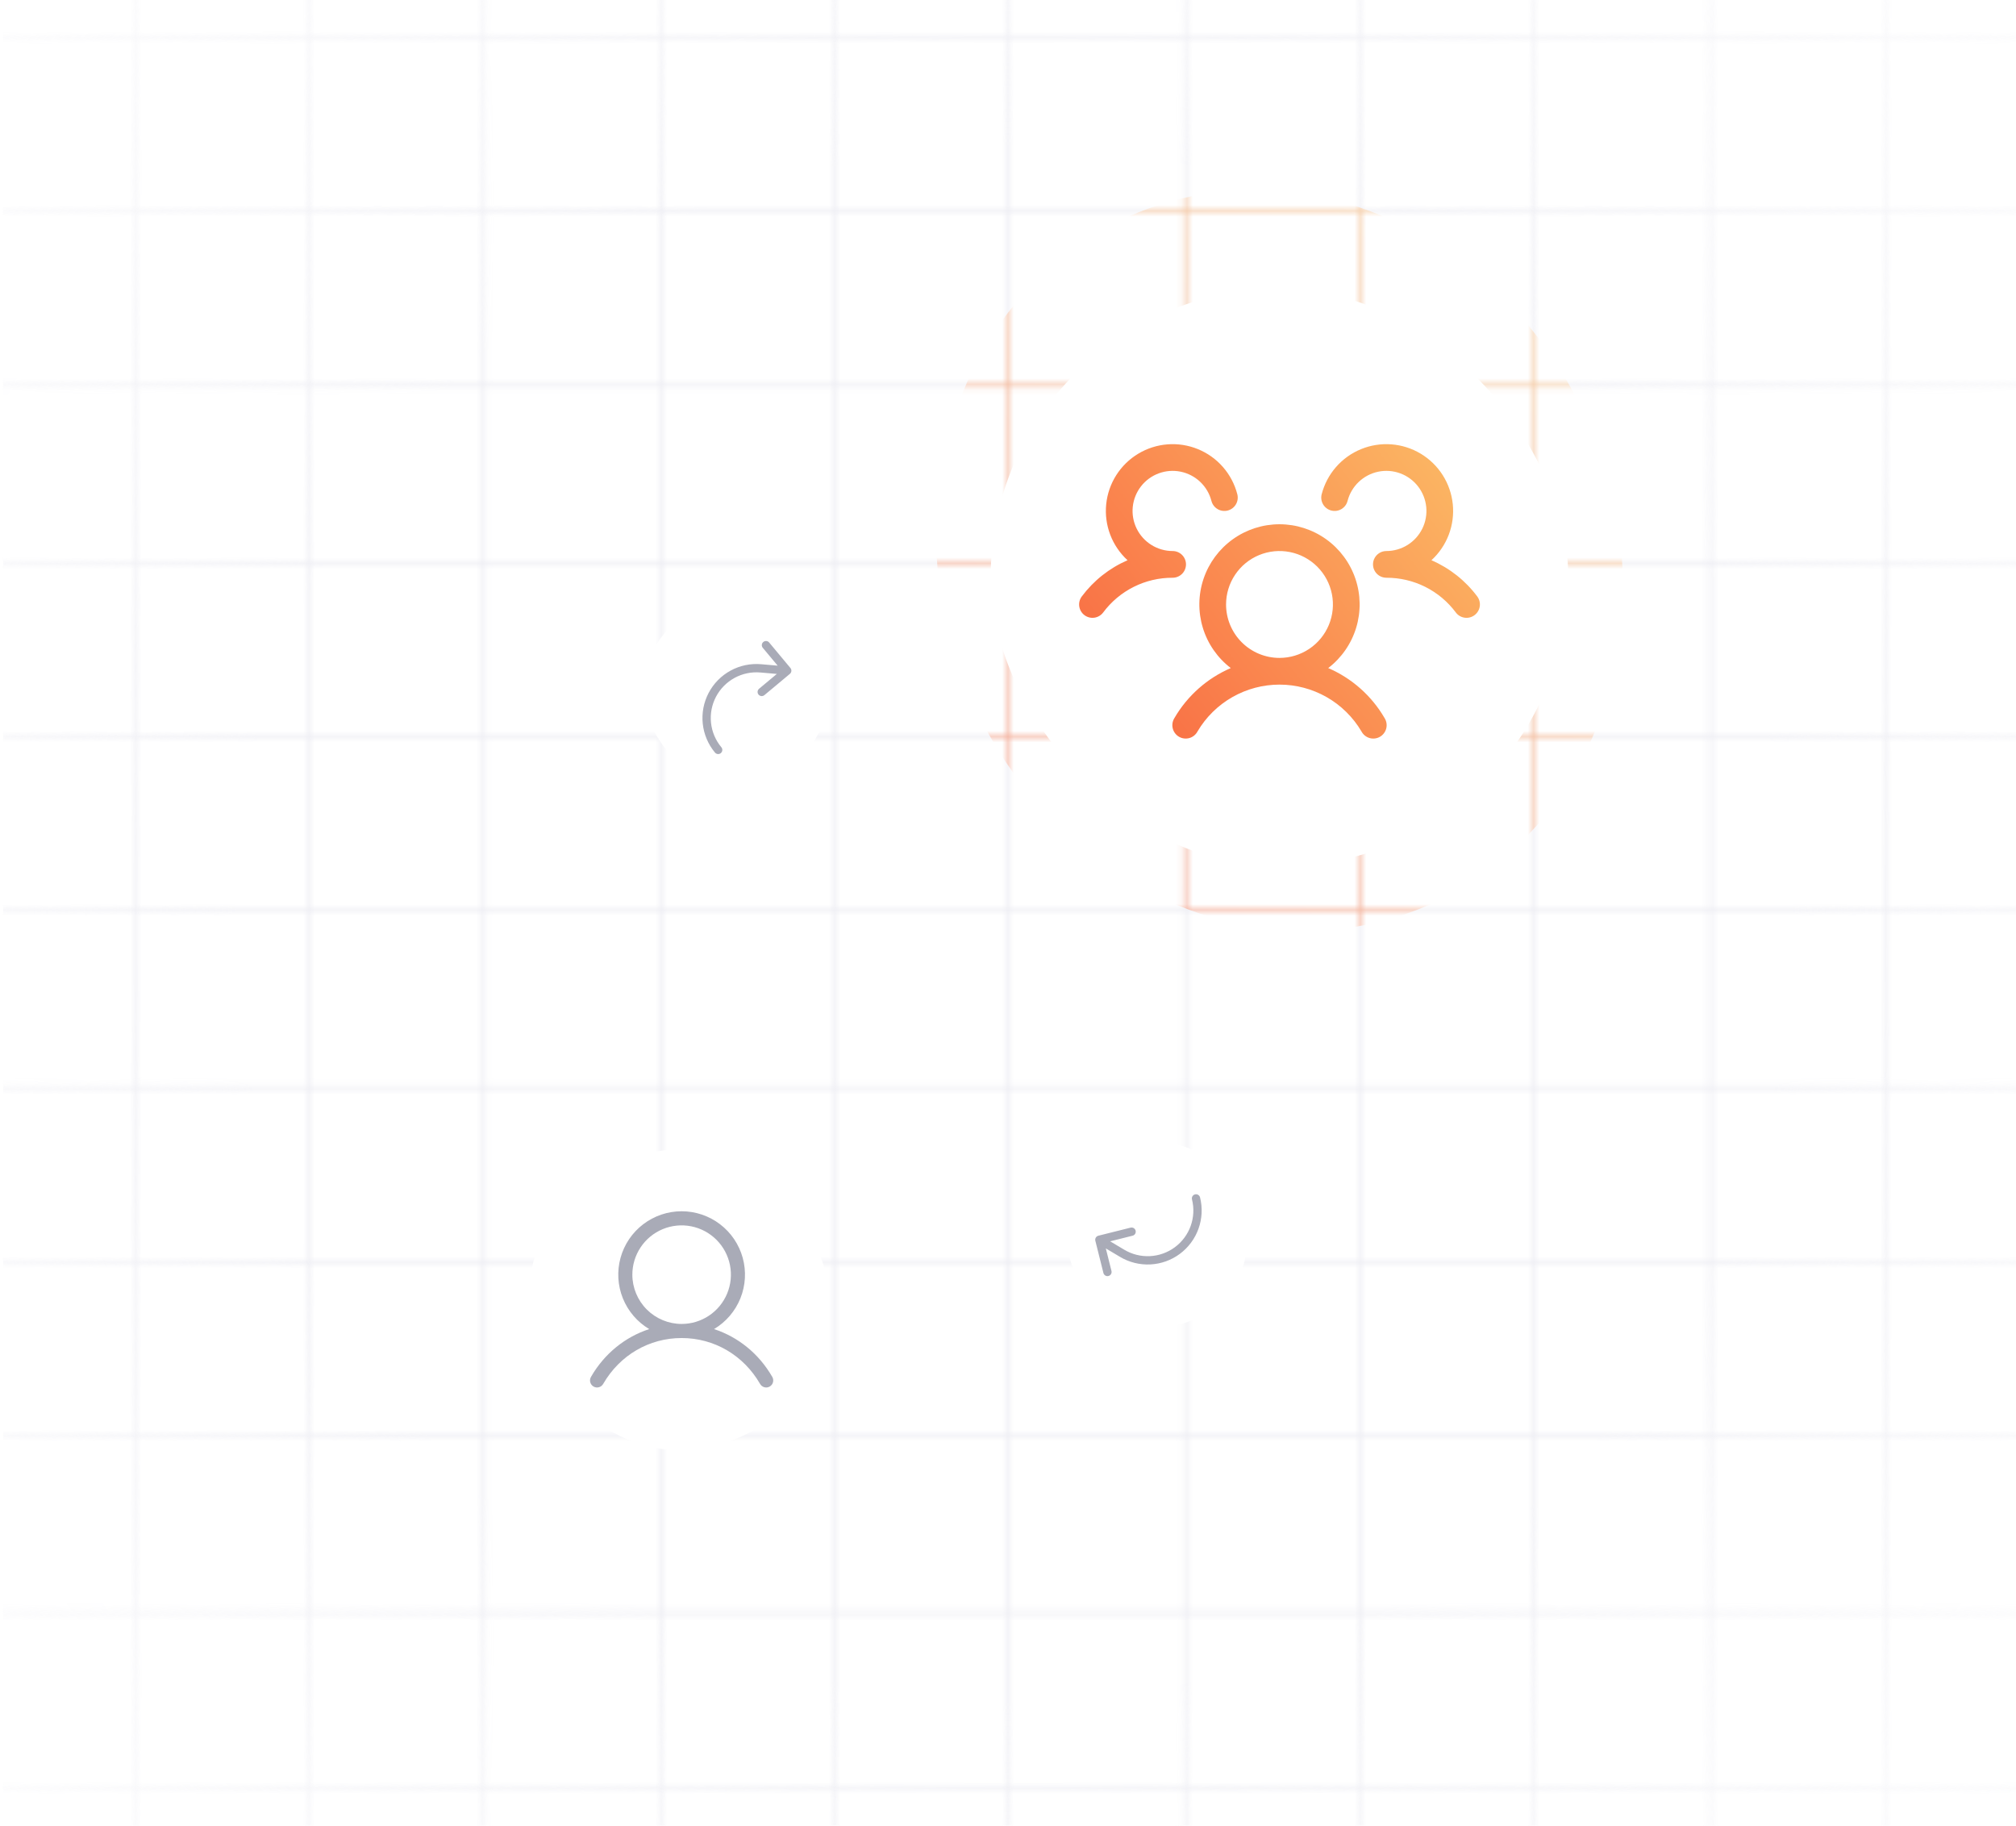 <svg width="349" height="316" viewBox="0 0 349 316" fill="none" xmlns="http://www.w3.org/2000/svg">
<g clip-path="url(#clip0_6100_23223)">
<g clip-path="url(#clip1_6100_23223)">
<mask id="mask0_6100_23223" style="mask-type:alpha" maskUnits="userSpaceOnUse" x="-99" y="-116" width="578" height="578">
<path d="M23.246 -24.065H-7.065V6.246H23.246V-24.065Z" stroke="#EDEDF3" stroke-width="0.341"/>
<path d="M53.558 -24.065H23.246V6.246H53.558V-24.065Z" stroke="#EDEDF3" stroke-width="0.341"/>
<path d="M83.87 -24.065H53.558V6.246H83.87V-24.065Z" stroke="#EDEDF3" stroke-width="0.341"/>
<path d="M114.181 -24.065H83.87V6.246H114.181V-24.065Z" stroke="#EDEDF3" stroke-width="0.341"/>
<path d="M144.492 -24.065H114.181V6.246H144.492V-24.065Z" stroke="#EDEDF3" stroke-width="0.341"/>
<path d="M174.804 -24.065H144.493V6.246H174.804V-24.065Z" stroke="#EDEDF3" stroke-width="0.341"/>
<path d="M205.116 -24.065H174.804V6.246H205.116V-24.065Z" stroke="#EDEDF3" stroke-width="0.341"/>
<path d="M235.427 -24.065H205.116V6.246H235.427V-24.065Z" stroke="#EDEDF3" stroke-width="0.341"/>
<path d="M265.739 -24.065H235.427V6.246H265.739V-24.065Z" stroke="#EDEDF3" stroke-width="0.341"/>
<path d="M296.051 -24.065H265.739V6.246H296.051V-24.065Z" stroke="#EDEDF3" stroke-width="0.341"/>
<path d="M326.362 -24.065H296.051V6.246H326.362V-24.065Z" stroke="#EDEDF3" stroke-width="0.341"/>
<path d="M356.674 -24.065H326.362V6.246H356.674V-24.065Z" stroke="#EDEDF3" stroke-width="0.341"/>
<path d="M23.246 6.247H-7.065V36.558H23.246V6.247Z" stroke="#EDEDF3" stroke-width="0.341"/>
<path d="M53.558 6.247H23.246V36.558H53.558V6.247Z" stroke="#EDEDF3" stroke-width="0.341"/>
<path d="M83.87 6.247H53.558V36.558H83.87V6.247Z" stroke="#EDEDF3" stroke-width="0.341"/>
<path d="M114.181 6.247H83.87V36.558H114.181V6.247Z" stroke="#EDEDF3" stroke-width="0.341"/>
<path d="M144.492 6.247H114.181V36.558H144.492V6.247Z" stroke="#EDEDF3" stroke-width="0.341"/>
<path d="M174.804 6.247H144.493V36.558H174.804V6.247Z" stroke="#EDEDF3" stroke-width="0.341"/>
<path d="M205.116 6.247H174.804V36.558H205.116V6.247Z" stroke="#EDEDF3" stroke-width="0.341"/>
<path d="M235.427 6.247H205.116V36.558H235.427V6.247Z" stroke="#EDEDF3" stroke-width="0.341"/>
<path d="M265.739 6.247H235.427V36.558H265.739V6.247Z" stroke="#EDEDF3" stroke-width="0.341"/>
<path d="M296.051 6.247H265.739V36.558H296.051V6.247Z" stroke="#EDEDF3" stroke-width="0.341"/>
<path d="M326.362 6.247H296.051V36.558H326.362V6.247Z" stroke="#EDEDF3" stroke-width="0.341"/>
<path d="M356.674 6.247H326.362V36.558H356.674V6.247Z" stroke="#EDEDF3" stroke-width="0.341"/>
<path d="M23.246 36.558H-7.065V66.87H23.246V36.558Z" stroke="#EDEDF3" stroke-width="0.341"/>
<path d="M53.558 36.558H23.246V66.87H53.558V36.558Z" stroke="#EDEDF3" stroke-width="0.341"/>
<path d="M83.87 36.558H53.558V66.87H83.87V36.558Z" stroke="#EDEDF3" stroke-width="0.341"/>
<path d="M114.181 36.558H83.87V66.87H114.181V36.558Z" stroke="#EDEDF3" stroke-width="0.341"/>
<path d="M144.492 36.558H114.181V66.87H144.492V36.558Z" stroke="#EDEDF3" stroke-width="0.341"/>
<path d="M174.804 36.558H144.493V66.87H174.804V36.558Z" stroke="#EDEDF3" stroke-width="0.341"/>
<path d="M205.116 36.558H174.804V66.87H205.116V36.558Z" stroke="#EDEDF3" stroke-width="0.341"/>
<path d="M235.427 36.558H205.116V66.87H235.427V36.558Z" stroke="#EDEDF3" stroke-width="0.341"/>
<path d="M265.739 36.558H235.427V66.87H265.739V36.558Z" stroke="#EDEDF3" stroke-width="0.341"/>
<path d="M296.051 36.558H265.739V66.87H296.051V36.558Z" stroke="#EDEDF3" stroke-width="0.341"/>
<path d="M326.362 36.558H296.051V66.87H326.362V36.558Z" stroke="#EDEDF3" stroke-width="0.341"/>
<path d="M356.674 36.558H326.362V66.87H356.674V36.558Z" stroke="#EDEDF3" stroke-width="0.341"/>
<path d="M23.246 66.87H-7.065V97.181H23.246V66.87Z" stroke="#EDEDF3" stroke-width="0.341"/>
<path d="M53.558 66.87H23.246V97.181H53.558V66.87Z" stroke="#EDEDF3" stroke-width="0.341"/>
<path d="M83.87 66.87H53.558V97.181H83.87V66.87Z" stroke="#EDEDF3" stroke-width="0.341"/>
<path d="M114.181 66.87H83.87V97.181H114.181V66.87Z" stroke="#EDEDF3" stroke-width="0.341"/>
<path d="M144.492 66.87H114.181V97.181H144.492V66.87Z" stroke="#EDEDF3" stroke-width="0.341"/>
<path d="M174.804 66.87H144.493V97.181H174.804V66.87Z" stroke="#EDEDF3" stroke-width="0.341"/>
<path d="M205.116 66.87H174.804V97.181H205.116V66.87Z" stroke="#EDEDF3" stroke-width="0.341"/>
<path d="M235.427 66.87H205.116V97.181H235.427V66.87Z" stroke="#EDEDF3" stroke-width="0.341"/>
<path d="M265.739 66.87H235.427V97.181H265.739V66.87Z" stroke="#EDEDF3" stroke-width="0.341"/>
<path d="M296.051 66.87H265.739V97.181H296.051V66.87Z" stroke="#EDEDF3" stroke-width="0.341"/>
<path d="M326.362 66.87H296.051V97.181H326.362V66.87Z" stroke="#EDEDF3" stroke-width="0.341"/>
<path d="M356.674 66.87H326.362V97.181H356.674V66.87Z" stroke="#EDEDF3" stroke-width="0.341"/>
<path d="M23.246 97.181H-7.065V127.493H23.246V97.181Z" stroke="#EDEDF3" stroke-width="0.341"/>
<path d="M53.558 97.181H23.246V127.493H53.558V97.181Z" stroke="#EDEDF3" stroke-width="0.341"/>
<path d="M83.87 97.181H53.558V127.493H83.87V97.181Z" stroke="#EDEDF3" stroke-width="0.341"/>
<path d="M114.181 97.181H83.87V127.493H114.181V97.181Z" stroke="#EDEDF3" stroke-width="0.341"/>
<path d="M144.492 97.181H114.181V127.493H144.492V97.181Z" stroke="#EDEDF3" stroke-width="0.341"/>
<path d="M174.804 97.181H144.493V127.493H174.804V97.181Z" stroke="#EDEDF3" stroke-width="0.341"/>
<path d="M205.116 97.181H174.804V127.493H205.116V97.181Z" stroke="#EDEDF3" stroke-width="0.341"/>
<path d="M235.427 97.181H205.116V127.493H235.427V97.181Z" stroke="#EDEDF3" stroke-width="0.341"/>
<path d="M265.739 97.181H235.427V127.493H265.739V97.181Z" stroke="#EDEDF3" stroke-width="0.341"/>
<path d="M296.051 97.181H265.739V127.493H296.051V97.181Z" stroke="#EDEDF3" stroke-width="0.341"/>
<path d="M326.362 97.181H296.051V127.493H326.362V97.181Z" stroke="#EDEDF3" stroke-width="0.341"/>
<path d="M356.674 97.181H326.362V127.493H356.674V97.181Z" stroke="#EDEDF3" stroke-width="0.341"/>
<path d="M23.246 127.493H-7.065V157.804H23.246V127.493Z" stroke="#EDEDF3" stroke-width="0.341"/>
<path d="M53.558 127.493H23.246V157.804H53.558V127.493Z" stroke="#EDEDF3" stroke-width="0.341"/>
<path d="M83.87 127.493H53.558V157.804H83.87V127.493Z" stroke="#EDEDF3" stroke-width="0.341"/>
<path d="M114.181 127.493H83.87V157.804H114.181V127.493Z" stroke="#EDEDF3" stroke-width="0.341"/>
<path d="M144.492 127.493H114.181V157.804H144.492V127.493Z" stroke="#EDEDF3" stroke-width="0.341"/>
<path d="M174.804 127.493H144.493V157.804H174.804V127.493Z" stroke="#EDEDF3" stroke-width="0.341"/>
<path d="M205.116 127.493H174.804V157.804H205.116V127.493Z" stroke="#EDEDF3" stroke-width="0.341"/>
<path d="M235.427 127.493H205.116V157.804H235.427V127.493Z" stroke="#EDEDF3" stroke-width="0.341"/>
<path d="M265.739 127.493H235.427V157.804H265.739V127.493Z" stroke="#EDEDF3" stroke-width="0.341"/>
<path d="M296.051 127.493H265.739V157.804H296.051V127.493Z" stroke="#EDEDF3" stroke-width="0.341"/>
<path d="M326.362 127.493H296.051V157.804H326.362V127.493Z" stroke="#EDEDF3" stroke-width="0.341"/>
<path d="M356.674 127.493H326.362V157.804H356.674V127.493Z" stroke="#EDEDF3" stroke-width="0.341"/>
<path d="M23.246 157.804H-7.065V188.116H23.246V157.804Z" stroke="#EDEDF3" stroke-width="0.341"/>
<path d="M53.558 157.804H23.246V188.116H53.558V157.804Z" stroke="#EDEDF3" stroke-width="0.341"/>
<path d="M83.87 157.804H53.558V188.116H83.87V157.804Z" stroke="#EDEDF3" stroke-width="0.341"/>
<path d="M114.181 157.804H83.87V188.116H114.181V157.804Z" stroke="#EDEDF3" stroke-width="0.341"/>
<path d="M144.492 157.804H114.181V188.116H144.492V157.804Z" stroke="#EDEDF3" stroke-width="0.341"/>
<path d="M174.804 157.804H144.493V188.116H174.804V157.804Z" stroke="#EDEDF3" stroke-width="0.341"/>
<path d="M205.116 157.804H174.804V188.116H205.116V157.804Z" stroke="#EDEDF3" stroke-width="0.341"/>
<path d="M235.427 157.804H205.116V188.116H235.427V157.804Z" stroke="#EDEDF3" stroke-width="0.341"/>
<path d="M265.739 157.804H235.427V188.116H265.739V157.804Z" stroke="#EDEDF3" stroke-width="0.341"/>
<path d="M296.051 157.804H265.739V188.116H296.051V157.804Z" stroke="#EDEDF3" stroke-width="0.341"/>
<path d="M326.362 157.804H296.051V188.116H326.362V157.804Z" stroke="#EDEDF3" stroke-width="0.341"/>
<path d="M356.674 157.804H326.362V188.116H356.674V157.804Z" stroke="#EDEDF3" stroke-width="0.341"/>
<path d="M23.246 188.116H-7.065V218.427H23.246V188.116Z" stroke="#EDEDF3" stroke-width="0.341"/>
<path d="M53.558 188.116H23.246V218.427H53.558V188.116Z" stroke="#EDEDF3" stroke-width="0.341"/>
<path d="M83.87 188.116H53.558V218.427H83.87V188.116Z" stroke="#EDEDF3" stroke-width="0.341"/>
<path d="M114.181 188.116H83.87V218.427H114.181V188.116Z" stroke="#EDEDF3" stroke-width="0.341"/>
<path d="M144.492 188.116H114.181V218.427H144.492V188.116Z" stroke="#EDEDF3" stroke-width="0.341"/>
<path d="M174.804 188.116H144.493V218.427H174.804V188.116Z" stroke="#EDEDF3" stroke-width="0.341"/>
<path d="M205.116 188.116H174.804V218.427H205.116V188.116Z" stroke="#EDEDF3" stroke-width="0.341"/>
<path d="M235.427 188.116H205.116V218.427H235.427V188.116Z" stroke="#EDEDF3" stroke-width="0.341"/>
<path d="M265.739 188.116H235.427V218.427H265.739V188.116Z" stroke="#EDEDF3" stroke-width="0.341"/>
<path d="M296.051 188.116H265.739V218.427H296.051V188.116Z" stroke="#EDEDF3" stroke-width="0.341"/>
<path d="M326.362 188.116H296.051V218.427H326.362V188.116Z" stroke="#EDEDF3" stroke-width="0.341"/>
<path d="M356.674 188.116H326.362V218.427H356.674V188.116Z" stroke="#EDEDF3" stroke-width="0.341"/>
<path d="M23.246 218.427H-7.065V248.739H23.246V218.427Z" stroke="#EDEDF3" stroke-width="0.341"/>
<path d="M53.558 218.427H23.246V248.739H53.558V218.427Z" stroke="#EDEDF3" stroke-width="0.341"/>
<path d="M83.87 218.427H53.558V248.739H83.87V218.427Z" stroke="#EDEDF3" stroke-width="0.341"/>
<path d="M114.181 218.427H83.87V248.739H114.181V218.427Z" stroke="#EDEDF3" stroke-width="0.341"/>
<path d="M144.492 218.427H114.181V248.739H144.492V218.427Z" stroke="#EDEDF3" stroke-width="0.341"/>
<path d="M174.804 218.427H144.493V248.739H174.804V218.427Z" stroke="#EDEDF3" stroke-width="0.341"/>
<path d="M205.116 218.427H174.804V248.739H205.116V218.427Z" stroke="#EDEDF3" stroke-width="0.341"/>
<path d="M235.427 218.427H205.116V248.739H235.427V218.427Z" stroke="#EDEDF3" stroke-width="0.341"/>
<path d="M265.739 218.427H235.427V248.739H265.739V218.427Z" stroke="#EDEDF3" stroke-width="0.341"/>
<path d="M296.051 218.427H265.739V248.739H296.051V218.427Z" stroke="#EDEDF3" stroke-width="0.341"/>
<path d="M326.362 218.427H296.051V248.739H326.362V218.427Z" stroke="#EDEDF3" stroke-width="0.341"/>
<path d="M356.674 218.427H326.362V248.739H356.674V218.427Z" stroke="#EDEDF3" stroke-width="0.341"/>
<path d="M23.246 248.739H-7.065V279.05H23.246V248.739Z" stroke="#EDEDF3" stroke-width="0.341"/>
<path d="M53.558 248.739H23.246V279.05H53.558V248.739Z" stroke="#EDEDF3" stroke-width="0.341"/>
<path d="M83.87 248.739H53.558V279.05H83.87V248.739Z" stroke="#EDEDF3" stroke-width="0.341"/>
<path d="M114.181 248.739H83.87V279.05H114.181V248.739Z" stroke="#EDEDF3" stroke-width="0.341"/>
<path d="M144.492 248.739H114.181V279.05H144.492V248.739Z" stroke="#EDEDF3" stroke-width="0.341"/>
<path d="M174.804 248.739H144.493V279.05H174.804V248.739Z" stroke="#EDEDF3" stroke-width="0.341"/>
<path d="M205.116 248.739H174.804V279.05H205.116V248.739Z" stroke="#EDEDF3" stroke-width="0.341"/>
<path d="M235.427 248.739H205.116V279.05H235.427V248.739Z" stroke="#EDEDF3" stroke-width="0.341"/>
<path d="M265.739 248.739H235.427V279.05H265.739V248.739Z" stroke="#EDEDF3" stroke-width="0.341"/>
<path d="M296.051 248.739H265.739V279.05H296.051V248.739Z" stroke="#EDEDF3" stroke-width="0.341"/>
<path d="M326.362 248.739H296.051V279.05H326.362V248.739Z" stroke="#EDEDF3" stroke-width="0.341"/>
<path d="M356.674 248.739H326.362V279.05H356.674V248.739Z" stroke="#EDEDF3" stroke-width="0.341"/>
<path d="M23.246 279.051H-7.065V309.362H23.246V279.051Z" stroke="#EDEDF3" stroke-width="0.341"/>
<path d="M53.558 279.051H23.246V309.362H53.558V279.051Z" stroke="#EDEDF3" stroke-width="0.341"/>
<path d="M83.87 279.051H53.558V309.362H83.87V279.051Z" stroke="#EDEDF3" stroke-width="0.341"/>
<path d="M114.181 279.051H83.87V309.362H114.181V279.051Z" stroke="#EDEDF3" stroke-width="0.341"/>
<path d="M144.492 279.051H114.181V309.362H144.492V279.051Z" stroke="#EDEDF3" stroke-width="0.341"/>
<path d="M174.804 279.051H144.493V309.362H174.804V279.051Z" stroke="#EDEDF3" stroke-width="0.341"/>
<path d="M205.116 279.051H174.804V309.362H205.116V279.051Z" stroke="#EDEDF3" stroke-width="0.341"/>
<path d="M235.427 279.051H205.116V309.362H235.427V279.051Z" stroke="#EDEDF3" stroke-width="0.341"/>
<path d="M265.739 279.051H235.427V309.362H265.739V279.051Z" stroke="#EDEDF3" stroke-width="0.341"/>
<path d="M296.051 279.051H265.739V309.362H296.051V279.051Z" stroke="#EDEDF3" stroke-width="0.341"/>
<path d="M326.362 279.051H296.051V309.362H326.362V279.051Z" stroke="#EDEDF3" stroke-width="0.341"/>
<path d="M356.674 279.051H326.362V309.362H356.674V279.051Z" stroke="#EDEDF3" stroke-width="0.341"/>
<path d="M23.246 309.362H-7.065V339.674H23.246V309.362Z" stroke="#EDEDF3" stroke-width="0.341"/>
<path d="M53.558 309.362H23.246V339.674H53.558V309.362Z" stroke="#EDEDF3" stroke-width="0.341"/>
<path d="M83.87 309.362H53.558V339.674H83.87V309.362Z" stroke="#EDEDF3" stroke-width="0.341"/>
<path d="M114.181 309.362H83.87V339.674H114.181V309.362Z" stroke="#EDEDF3" stroke-width="0.341"/>
<path d="M144.492 309.362H114.181V339.674H144.492V309.362Z" stroke="#EDEDF3" stroke-width="0.341"/>
<path d="M174.804 309.362H144.493V339.674H174.804V309.362Z" stroke="#EDEDF3" stroke-width="0.341"/>
<path d="M205.116 309.362H174.804V339.674H205.116V309.362Z" stroke="#EDEDF3" stroke-width="0.341"/>
<path d="M235.427 309.362H205.116V339.674H235.427V309.362Z" stroke="#EDEDF3" stroke-width="0.341"/>
<path d="M265.739 309.362H235.427V339.674H265.739V309.362Z" stroke="#EDEDF3" stroke-width="0.341"/>
<path d="M296.051 309.362H265.739V339.674H296.051V309.362Z" stroke="#EDEDF3" stroke-width="0.341"/>
<path d="M326.362 309.362H296.051V339.674H326.362V309.362Z" stroke="#EDEDF3" stroke-width="0.341"/>
<path d="M356.674 309.362H326.362V339.674H356.674V309.362Z" stroke="#EDEDF3" stroke-width="0.341"/>
</mask>
<g mask="url(#mask0_6100_23223)">
<rect x="-98" y="-115" width="546" height="546" fill="url(#paint0_radial_6100_23223)"/>
<g opacity="0.5" filter="url(#filter0_f_6100_23223)">
<ellipse cx="221.5" cy="97" rx="58.5" ry="65" transform="rotate(-22.017 221.5 97)" fill="url(#paint1_linear_6100_23223)"/>
</g>
</g>
</g>
<g filter="url(#filter1_d_6100_23223)">
<rect x="171.5" y="46" width="100" height="100" rx="50" fill="white"/>
<circle cx="221.192" cy="100.625" r="10.175" fill="white"/>
<path d="M255.263 102.475C255.02 102.657 254.743 102.79 254.449 102.865C254.155 102.94 253.849 102.957 253.548 102.914C253.247 102.871 252.958 102.77 252.697 102.615C252.436 102.46 252.207 102.255 252.025 102.012C250.631 100.139 248.817 98.619 246.728 97.575C244.64 96.53 242.335 95.991 240 96C239.545 96 239.101 95.866 238.722 95.614C238.343 95.363 238.046 95.005 237.87 94.586C237.75 94.302 237.688 93.996 237.688 93.687C237.688 93.379 237.75 93.073 237.87 92.788C238.046 92.37 238.343 92.012 238.722 91.76C239.101 91.509 239.545 91.375 240 91.375C241.298 91.375 242.569 91.011 243.67 90.324C244.771 89.638 245.657 88.656 246.229 87.491C246.8 86.326 247.033 85.024 246.901 83.734C246.769 82.443 246.278 81.215 245.484 80.189C244.689 79.163 243.623 78.381 242.406 77.931C241.189 77.481 239.87 77.381 238.599 77.643C237.328 77.905 236.157 78.518 235.217 79.412C234.277 80.307 233.607 81.447 233.282 82.703C233.206 82.997 233.073 83.274 232.89 83.516C232.708 83.759 232.479 83.963 232.217 84.118C231.956 84.272 231.666 84.373 231.365 84.416C231.064 84.458 230.758 84.441 230.464 84.365C230.17 84.289 229.893 84.156 229.651 83.973C229.408 83.791 229.203 83.562 229.049 83.3C228.895 83.038 228.793 82.749 228.751 82.448C228.709 82.147 228.726 81.841 228.802 81.547C229.252 79.805 230.103 78.192 231.286 76.836C232.469 75.481 233.953 74.42 235.618 73.739C237.283 73.057 239.085 72.774 240.879 72.911C242.673 73.049 244.41 73.603 245.953 74.53C247.495 75.457 248.8 76.731 249.763 78.25C250.726 79.77 251.321 81.494 251.501 83.284C251.681 85.075 251.44 86.882 250.799 88.563C250.157 90.244 249.132 91.752 247.805 92.968C250.949 94.329 253.683 96.49 255.734 99.235C255.916 99.478 256.048 99.755 256.123 100.05C256.198 100.345 256.214 100.652 256.17 100.953C256.127 101.254 256.024 101.543 255.868 101.804C255.712 102.065 255.507 102.293 255.263 102.475ZM239.688 120.281C239.855 120.544 239.967 120.839 240.018 121.146C240.069 121.454 240.057 121.769 239.982 122.072C239.908 122.375 239.773 122.66 239.586 122.909C239.399 123.159 239.164 123.368 238.894 123.524C238.624 123.68 238.325 123.78 238.015 123.817C237.706 123.855 237.391 123.83 237.092 123.743C236.792 123.656 236.514 123.509 236.272 123.312C236.031 123.114 235.832 122.87 235.687 122.594C234.23 120.127 232.156 118.083 229.668 116.663C227.18 115.243 224.365 114.496 221.5 114.496C218.635 114.496 215.82 115.243 213.332 116.663C210.844 118.083 208.77 120.127 207.313 122.594C207.168 122.87 206.969 123.114 206.728 123.312C206.486 123.509 206.208 123.656 205.908 123.743C205.609 123.83 205.295 123.855 204.985 123.817C204.675 123.78 204.377 123.68 204.106 123.524C203.836 123.368 203.601 123.159 203.414 122.909C203.227 122.66 203.092 122.375 203.018 122.072C202.943 121.769 202.931 121.454 202.982 121.146C203.033 120.839 203.145 120.544 203.312 120.281C205.554 116.429 208.973 113.398 213.065 111.632C210.762 109.869 209.07 107.429 208.226 104.654C207.382 101.879 207.428 98.91 208.359 96.163C209.29 93.416 211.058 91.03 213.415 89.34C215.772 87.65 218.6 86.741 221.5 86.741C224.4 86.741 227.228 87.65 229.585 89.34C231.942 91.03 233.71 93.416 234.641 96.163C235.572 98.91 235.618 101.879 234.774 104.654C233.93 107.429 232.238 109.869 229.935 111.632C234.027 113.398 237.446 116.429 239.688 120.281ZM221.5 109.875C223.329 109.875 225.118 109.332 226.639 108.316C228.16 107.3 229.346 105.855 230.046 104.165C230.746 102.475 230.929 100.615 230.572 98.82C230.215 97.026 229.334 95.378 228.041 94.084C226.747 92.791 225.099 91.91 223.305 91.553C221.51 91.196 219.65 91.379 217.96 92.079C216.27 92.779 214.825 93.965 213.809 95.486C212.793 97.007 212.25 98.796 212.25 100.625C212.25 103.078 213.225 105.431 214.959 107.166C216.694 108.9 219.047 109.875 221.5 109.875ZM205.313 93.687C205.313 93.074 205.069 92.486 204.635 92.052C204.202 91.619 203.613 91.375 203 91.375C201.703 91.375 200.431 91.011 199.33 90.324C198.229 89.638 197.343 88.656 196.771 87.491C196.2 86.326 195.967 85.024 196.099 83.734C196.231 82.443 196.722 81.215 197.516 80.189C198.311 79.163 199.377 78.381 200.594 77.931C201.811 77.481 203.13 77.381 204.401 77.643C205.672 77.905 206.843 78.518 207.783 79.412C208.723 80.307 209.393 81.447 209.718 82.703C209.871 83.297 210.254 83.806 210.783 84.118C211.311 84.43 211.942 84.519 212.536 84.365C213.13 84.212 213.639 83.829 213.951 83.3C214.263 82.772 214.352 82.141 214.198 81.547C213.748 79.805 212.897 78.192 211.714 76.836C210.531 75.481 209.047 74.42 207.382 73.739C205.717 73.057 203.915 72.774 202.121 72.911C200.327 73.049 198.59 73.603 197.047 74.53C195.505 75.457 194.201 76.731 193.237 78.25C192.274 79.77 191.679 81.494 191.499 83.284C191.319 85.075 191.56 86.882 192.201 88.563C192.843 90.244 193.868 91.752 195.195 92.968C192.054 94.33 189.324 96.491 187.275 99.235C186.907 99.725 186.748 100.342 186.835 100.95C186.921 101.557 187.245 102.105 187.736 102.474C188.227 102.842 188.844 103 189.451 102.914C190.058 102.827 190.607 102.503 190.975 102.012C192.369 100.139 194.183 98.619 196.272 97.575C198.36 96.53 200.665 95.991 203 96C203.613 96 204.202 95.756 204.635 95.323C205.069 94.889 205.313 94.301 205.313 93.687Z" fill="url(#paint2_linear_6100_23223)"/>
</g>
<g filter="url(#filter2_d_6100_23223)">
<rect x="91.5" y="195" width="52" height="52" rx="26" fill="white"/>
<path d="M133.679 234.297C131.359 230.286 127.784 227.41 123.611 226.046C125.675 224.817 127.278 222.945 128.175 220.717C129.072 218.489 129.213 216.027 128.576 213.711C127.939 211.395 126.559 209.353 124.648 207.897C122.738 206.441 120.402 205.652 118 205.652C115.598 205.652 113.262 206.441 111.352 207.897C109.441 209.353 108.061 211.395 107.424 213.711C106.787 216.027 106.928 218.489 107.825 220.717C108.722 222.945 110.325 224.817 112.389 226.046C108.217 227.408 104.641 230.284 102.321 234.297C102.236 234.436 102.179 234.59 102.155 234.751C102.13 234.912 102.138 235.076 102.178 235.234C102.218 235.392 102.29 235.54 102.388 235.67C102.486 235.799 102.609 235.908 102.75 235.99C102.891 236.071 103.047 236.123 103.208 236.144C103.37 236.164 103.534 236.151 103.69 236.107C103.847 236.063 103.993 235.988 104.12 235.886C104.248 235.785 104.353 235.659 104.431 235.516C107.301 230.556 112.374 227.594 118 227.594C123.626 227.594 128.699 230.556 131.569 235.516C131.647 235.659 131.752 235.785 131.88 235.886C132.007 235.988 132.153 236.063 132.31 236.107C132.466 236.151 132.63 236.164 132.792 236.144C132.953 236.123 133.109 236.071 133.25 235.99C133.391 235.908 133.514 235.799 133.612 235.67C133.71 235.54 133.782 235.392 133.822 235.234C133.862 235.076 133.87 234.912 133.845 234.751C133.821 234.59 133.764 234.436 133.679 234.297Z" fill="white"/>
<path d="M133.679 234.297C131.359 230.286 127.784 227.41 123.611 226.046C125.675 224.817 127.278 222.945 128.175 220.717C129.072 218.489 129.213 216.027 128.576 213.711C127.939 211.395 126.559 209.353 124.648 207.897C122.738 206.441 120.402 205.652 118 205.652C115.598 205.652 113.262 206.441 111.352 207.897C109.441 209.353 108.061 211.395 107.424 213.711C106.787 216.027 106.928 218.489 107.825 220.717C108.722 222.945 110.325 224.817 112.389 226.046C108.217 227.408 104.641 230.284 102.321 234.297C102.236 234.436 102.179 234.59 102.155 234.751C102.13 234.912 102.138 235.076 102.178 235.234C102.218 235.392 102.29 235.54 102.388 235.67C102.486 235.799 102.609 235.908 102.75 235.99C102.891 236.071 103.047 236.123 103.208 236.144C103.37 236.164 103.534 236.151 103.69 236.107C103.847 236.063 103.993 235.988 104.12 235.886C104.248 235.785 104.353 235.659 104.431 235.516C107.301 230.556 112.374 227.594 118 227.594C123.626 227.594 128.699 230.556 131.569 235.516C131.647 235.659 131.752 235.785 131.88 235.886C132.007 235.988 132.153 236.063 132.31 236.107C132.466 236.151 132.63 236.164 132.792 236.144C132.953 236.123 133.109 236.071 133.25 235.99C133.391 235.908 133.514 235.799 133.612 235.67C133.71 235.54 133.782 235.392 133.822 235.234C133.862 235.076 133.87 234.912 133.845 234.751C133.821 234.59 133.764 234.436 133.679 234.297ZM109.469 216.625C109.469 214.938 109.969 213.288 110.907 211.886C111.844 210.483 113.176 209.389 114.735 208.743C116.294 208.098 118.009 207.929 119.664 208.258C121.319 208.587 122.839 209.4 124.033 210.593C125.226 211.786 126.038 213.306 126.367 214.961C126.697 216.616 126.528 218.331 125.882 219.89C125.236 221.449 124.143 222.781 122.74 223.719C121.337 224.656 119.687 225.156 118 225.156C115.738 225.154 113.57 224.254 111.97 222.655C110.371 221.056 109.471 218.887 109.469 216.625Z" fill="#A9ABB7"/>
</g>
<g filter="url(#filter3_d_6100_23223)">
<g clip-path="url(#clip2_6100_23223)">
<rect x="193.95" y="188" width="32" height="32" rx="16" transform="rotate(28.869 193.95 188)" fill="white"/>
<path d="M191.018 216.334L189.62 210.757C189.574 210.572 189.603 210.376 189.701 210.213C189.799 210.049 189.958 209.931 190.143 209.885L195.721 208.488C195.905 208.441 196.101 208.47 196.265 208.568C196.428 208.666 196.546 208.825 196.592 209.01C196.639 209.195 196.61 209.391 196.512 209.554C196.414 209.718 196.255 209.836 196.07 209.882L192.183 210.856L194.617 212.303C195.958 213.107 197.507 213.496 199.069 213.419C200.631 213.343 202.136 212.805 203.392 211.873C204.648 210.942 205.6 209.658 206.127 208.186C206.653 206.714 206.732 205.118 206.352 203.601C206.305 203.416 206.334 203.22 206.432 203.057C206.53 202.893 206.689 202.775 206.874 202.729C207.059 202.683 207.255 202.712 207.418 202.81C207.582 202.908 207.7 203.067 207.746 203.252C208.195 205.044 208.103 206.93 207.48 208.67C206.858 210.41 205.733 211.926 204.249 213.027C202.765 214.128 200.987 214.764 199.141 214.855C197.296 214.946 195.464 214.487 193.879 213.537L191.435 212.083L192.412 215.985C192.459 216.17 192.43 216.366 192.332 216.529C192.234 216.693 192.075 216.811 191.89 216.857C191.705 216.903 191.509 216.874 191.346 216.776C191.182 216.678 191.064 216.519 191.018 216.334Z" fill="#A9ABB7"/>
</g>
</g>
<g filter="url(#filter4_d_6100_23223)">
<g clip-path="url(#clip3_6100_23223)">
<rect x="142.453" y="132.686" width="32" height="32" rx="16" transform="rotate(-176.896 142.453 132.686)" fill="white"/>
<g clip-path="url(#clip4_6100_23223)">
<path d="M133.152 107.206L136.835 111.622C136.957 111.768 137.016 111.957 136.999 112.147C136.982 112.337 136.89 112.512 136.744 112.634L132.328 116.317C132.182 116.439 131.993 116.498 131.803 116.481C131.613 116.464 131.438 116.372 131.316 116.226C131.194 116.079 131.135 115.89 131.152 115.701C131.169 115.511 131.261 115.336 131.407 115.213L134.484 112.647L131.664 112.401C130.106 112.26 128.542 112.584 127.168 113.332C125.795 114.08 124.674 115.218 123.948 116.603C123.221 117.988 122.922 119.557 123.088 121.112C123.253 122.667 123.876 124.138 124.878 125.339C125 125.486 125.059 125.675 125.042 125.864C125.025 126.054 124.933 126.229 124.786 126.352C124.64 126.474 124.451 126.533 124.261 126.515C124.071 126.498 123.896 126.406 123.774 126.26C122.59 124.841 121.854 123.103 121.658 121.265C121.462 119.427 121.816 117.573 122.674 115.936C123.532 114.299 124.856 112.954 126.479 112.07C128.102 111.186 129.951 110.803 131.791 110.969L134.625 111.216L132.048 108.127C131.926 107.981 131.867 107.792 131.884 107.602C131.902 107.412 131.993 107.237 132.14 107.115C132.286 106.993 132.475 106.934 132.665 106.951C132.855 106.968 133.03 107.06 133.152 107.206Z" fill="#A9ABB7"/>
</g>
</g>
</g>
</g>
<defs>
<filter id="filter0_f_6100_23223" x="156.029" y="26.856" width="130.942" height="140.288" filterUnits="userSpaceOnUse" color-interpolation-filters="sRGB">
<feFlood flood-opacity="0" result="BackgroundImageFix"/>
<feBlend mode="normal" in="SourceGraphic" in2="BackgroundImageFix" result="shape"/>
<feGaussianBlur stdDeviation="3" result="effect1_foregroundBlur_6100_23223"/>
</filter>
<filter id="filter1_d_6100_23223" x="162.5" y="41" width="118" height="118" filterUnits="userSpaceOnUse" color-interpolation-filters="sRGB">
<feFlood flood-opacity="0" result="BackgroundImageFix"/>
<feColorMatrix in="SourceAlpha" type="matrix" values="0 0 0 0 0 0 0 0 0 0 0 0 0 0 0 0 0 0 127 0" result="hardAlpha"/>
<feOffset dy="4"/>
<feGaussianBlur stdDeviation="4.5"/>
<feComposite in2="hardAlpha" operator="out"/>
<feColorMatrix type="matrix" values="0 0 0 0 0.008 0 0 0 0 0.016 0 0 0 0 0.063 0 0 0 0.09 0"/>
<feBlend mode="normal" in2="BackgroundImageFix" result="effect1_dropShadow_6100_23223"/>
<feBlend mode="normal" in="SourceGraphic" in2="effect1_dropShadow_6100_23223" result="shape"/>
</filter>
<filter id="filter2_d_6100_23223" x="82.5" y="190" width="70" height="70" filterUnits="userSpaceOnUse" color-interpolation-filters="sRGB">
<feFlood flood-opacity="0" result="BackgroundImageFix"/>
<feColorMatrix in="SourceAlpha" type="matrix" values="0 0 0 0 0 0 0 0 0 0 0 0 0 0 0 0 0 0 127 0" result="hardAlpha"/>
<feOffset dy="4"/>
<feGaussianBlur stdDeviation="4.5"/>
<feComposite in2="hardAlpha" operator="out"/>
<feColorMatrix type="matrix" values="0 0 0 0 0.008 0 0 0 0 0.016 0 0 0 0 0.063 0 0 0 0.09 0"/>
<feBlend mode="normal" in2="BackgroundImageFix" result="effect1_dropShadow_6100_23223"/>
<feBlend mode="normal" in="SourceGraphic" in2="effect1_dropShadow_6100_23223" result="shape"/>
</filter>
<filter id="filter3_d_6100_23223" x="169.5" y="183" width="61.473" height="61.473" filterUnits="userSpaceOnUse" color-interpolation-filters="sRGB">
<feFlood flood-opacity="0" result="BackgroundImageFix"/>
<feColorMatrix in="SourceAlpha" type="matrix" values="0 0 0 0 0 0 0 0 0 0 0 0 0 0 0 0 0 0 127 0" result="hardAlpha"/>
<feOffset dy="4"/>
<feGaussianBlur stdDeviation="4.5"/>
<feComposite in2="hardAlpha" operator="out"/>
<feColorMatrix type="matrix" values="0 0 0 0 0.008 0 0 0 0 0.016 0 0 0 0 0.063 0 0 0 0.09 0"/>
<feBlend mode="normal" in2="BackgroundImageFix" result="effect1_dropShadow_6100_23223"/>
<feBlend mode="normal" in="SourceGraphic" in2="effect1_dropShadow_6100_23223" result="shape"/>
</filter>
<filter id="filter4_d_6100_23223" x="101.5" y="94" width="51.685" height="51.685" filterUnits="userSpaceOnUse" color-interpolation-filters="sRGB">
<feFlood flood-opacity="0" result="BackgroundImageFix"/>
<feColorMatrix in="SourceAlpha" type="matrix" values="0 0 0 0 0 0 0 0 0 0 0 0 0 0 0 0 0 0 127 0" result="hardAlpha"/>
<feOffset dy="4"/>
<feGaussianBlur stdDeviation="4.5"/>
<feComposite in2="hardAlpha" operator="out"/>
<feColorMatrix type="matrix" values="0 0 0 0 0.008 0 0 0 0 0.016 0 0 0 0 0.063 0 0 0 0.09 0"/>
<feBlend mode="normal" in2="BackgroundImageFix" result="effect1_dropShadow_6100_23223"/>
<feBlend mode="normal" in="SourceGraphic" in2="effect1_dropShadow_6100_23223" result="shape"/>
</filter>
<radialGradient id="paint0_radial_6100_23223" cx="0" cy="0" r="1" gradientUnits="userSpaceOnUse" gradientTransform="translate(175.501 159.936) scale(272.499 271.064)">
<stop offset="0.5" stop-color="#EDEDF3"/>
<stop offset="1" stop-color="#EDEDF3" stop-opacity="0"/>
</radialGradient>
<linearGradient id="paint1_linear_6100_23223" x1="170.222" y1="154.118" x2="299.636" y2="88.407" gradientUnits="userSpaceOnUse">
<stop stop-color="#F96B43"/>
<stop offset="1" stop-color="#FBB864"/>
</linearGradient>
<linearGradient id="paint2_linear_6100_23223" x1="191.094" y1="120.745" x2="251.801" y2="74.111" gradientUnits="userSpaceOnUse">
<stop stop-color="#F96B43"/>
<stop offset="1" stop-color="#FBB864"/>
</linearGradient>
<clipPath id="clip0_6100_23223">
<rect width="348.5" height="316" fill="white" transform="translate(0.5)"/>
</clipPath>
<clipPath id="clip1_6100_23223">
<rect width="545.608" height="545.608" fill="white" transform="translate(-98 -115)"/>
</clipPath>
<clipPath id="clip2_6100_23223">
<rect x="193.95" y="188" width="32" height="32" rx="16" transform="rotate(28.869 193.95 188)" fill="white"/>
</clipPath>
<clipPath id="clip3_6100_23223">
<rect x="142.453" y="132.686" width="32" height="32" rx="16" transform="rotate(-176.896 142.453 132.686)" fill="white"/>
</clipPath>
<clipPath id="clip4_6100_23223">
<rect width="23" height="23" fill="white" transform="translate(111.529 114.946) rotate(-39.831)"/>
</clipPath>
</defs>
</svg>
